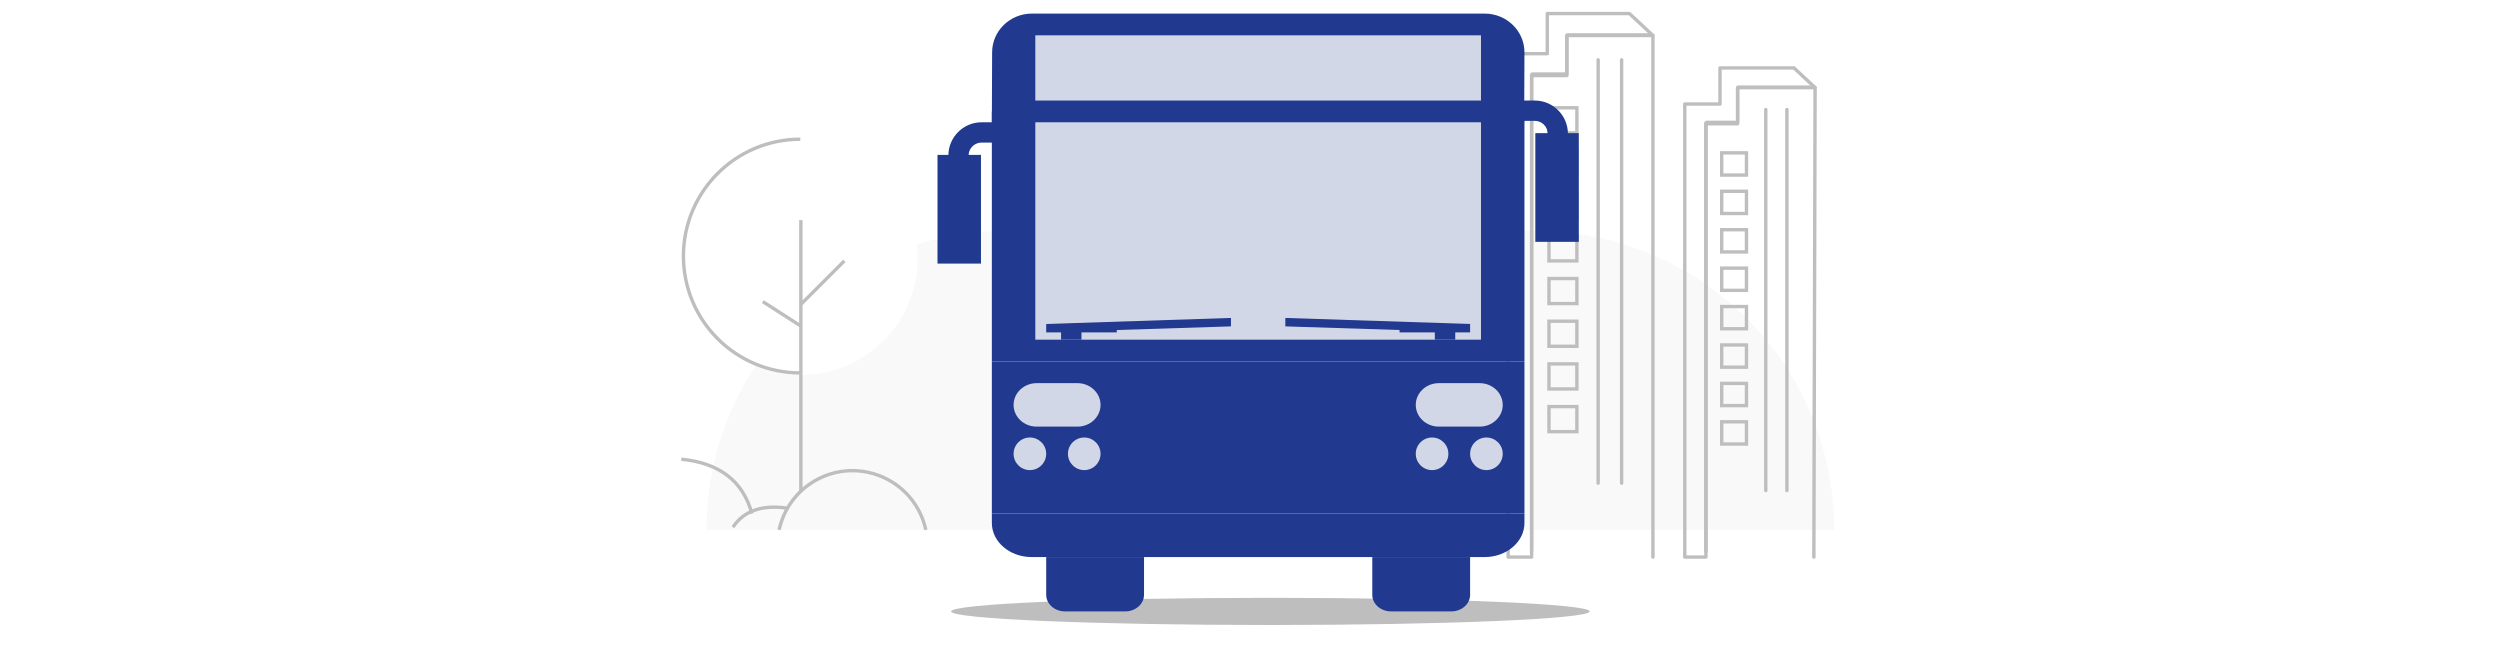 <svg xmlns="http://www.w3.org/2000/svg" width="368" height="96" viewBox="0 0 368 96">
  <defs>
    <filter id="trenner_1-a">
      <feColorMatrix in="SourceGraphic" values="0 0 0 0 0.745 0 0 0 0 0.745 0 0 0 0 0.745 0 0 0 1 0"/>
    </filter>
    <filter id="trenner_1-b">
      <feColorMatrix in="SourceGraphic" values="0 0 0 0 0.745 0 0 0 0 0.745 0 0 0 0 0.745 0 0 0 1 0"/>
    </filter>
  </defs>
  <g fill="none" fill-rule="evenodd">
    <rect width="368" height="96" fill="#FFF"/>
    <path fill="#F9F9F9" d="M148,34 L226,34 C250.301,34 270,53.699 270,78 L270,78 L270,78 L104,78 C104,53.699 123.699,34 148,34 Z"/>
    <g filter="url(#trenner_1-a)">
      <g transform="translate(222 2)">
        <polyline stroke="#BEBEBE" stroke-linecap="round" stroke-linejoin="bevel" stroke-width=".5" points="21.312 80 21.312 3.142 8.64 3.142 8.64 8.902 3.456 8.902 3.456 79.069"/>
        <line x1="13.248" x2="13.248" y1="6.807" y2="69.12" stroke="#BEBEBE" stroke-linecap="round" stroke-width=".5"/>
        <line x1="16.704" x2="16.704" y1="6.807" y2="69.12" stroke="#BEBEBE" stroke-linecap="round" stroke-width=".5"/>
        <rect width="4.108" height="3.689" x="6.01" y="13.865" stroke="#BEBEBE" stroke-width=".5"/>
        <rect width="4.108" height="3.689" x="6.01" y="20.148" stroke="#BEBEBE" stroke-width=".5"/>
        <rect width="4.108" height="3.689" x="6.01" y="26.432" stroke="#BEBEBE" stroke-width=".5"/>
        <rect width="4.108" height="3.689" x="6.01" y="32.715" stroke="#BEBEBE" stroke-width=".5"/>
        <rect width="4.108" height="3.689" x="6.01" y="38.999" stroke="#BEBEBE" stroke-width=".5"/>
        <rect width="4.108" height="3.689" x="6.01" y="45.283" stroke="#BEBEBE" stroke-width=".5"/>
        <rect width="4.108" height="3.689" x="6.01" y="51.566" stroke="#BEBEBE" stroke-width=".5"/>
        <rect width="4.108" height="3.689" x="6.01" y="57.85" stroke="#BEBEBE" stroke-width=".5"/>
        <polygon stroke="#BEBEBE" stroke-linecap="round" stroke-linejoin="round" stroke-width=".5" points="0 5.906 0 80 3.456 80 3.456 9.128 8.64 9.128 8.64 3.221 21.312 3.221 17.856 0 5.76 0 5.76 5.906"/>
      </g>
    </g>
    <g filter="url(#trenner_1-b)">
      <g transform="translate(248 10)">
        <polyline stroke="#BEBEBE" stroke-linecap="round" stroke-linejoin="bevel" stroke-width=".5" points="19 72 19.181 2.828 7.776 2.828 7.776 8.012 3.11 8.012 3.11 71.162"/>
        <line x1="11.923" x2="11.923" y1="6.127" y2="62.208" stroke="#BEBEBE" stroke-linecap="round" stroke-width=".5"/>
        <line x1="15.034" x2="15.034" y1="6.127" y2="62.208" stroke="#BEBEBE" stroke-linecap="round" stroke-width=".5"/>
        <rect width="3.647" height="3.27" x="5.434" y="12.503" stroke="#BEBEBE" stroke-width=".5"/>
        <rect width="3.647" height="3.27" x="5.434" y="18.158" stroke="#BEBEBE" stroke-width=".5"/>
        <rect width="3.647" height="3.27" x="5.434" y="23.814" stroke="#BEBEBE" stroke-width=".5"/>
        <rect width="3.647" height="3.27" x="5.434" y="29.469" stroke="#BEBEBE" stroke-width=".5"/>
        <rect width="3.647" height="3.27" x="5.434" y="35.124" stroke="#BEBEBE" stroke-width=".5"/>
        <rect width="3.647" height="3.27" x="5.434" y="40.779" stroke="#BEBEBE" stroke-width=".5"/>
        <rect width="3.647" height="3.27" x="5.434" y="46.435" stroke="#BEBEBE" stroke-width=".5"/>
        <rect width="3.647" height="3.27" x="5.434" y="52.09" stroke="#BEBEBE" stroke-width=".5"/>
        <polygon stroke="#BEBEBE" stroke-linecap="round" stroke-linejoin="round" stroke-width=".5" points="0 5.315 0 72 3.11 72 3.11 8.215 7.776 8.215 7.776 2.899 19.181 2.899 16.07 0 5.184 0 5.184 5.315"/>
      </g>
    </g>
    <ellipse cx="187" cy="90" fill="#BEBEBE" rx="47" ry="2"/>
    <g transform="translate(138 2)">
      <path fill="#213A8F" fill-rule="nonzero" d="M16 85.559C16 86.906 17.243 88 18.775 88L27.625 88C29.157 88 30.4 86.906 30.4 85.559L30.4 80 16 80 16 85.559zM64 85.559C64 86.906 65.243 88 66.775 88L75.625 88C77.157 88 78.4 86.906 78.4 85.559L78.4 80 64 80 64 85.559z"/>
      <g fill="#213A8F" fill-rule="nonzero" transform="translate(0 16)">
        <path d="M3.087,6.4 C3.909,6.4 4.574,5.732 4.574,4.905 C4.574,3.848 5.428,2.99 6.48,2.99 L8.113,2.99 C8.935,2.99 9.6,2.321 9.6,1.495 C9.6,0.668 8.935,0 8.113,0 L6.48,0 C3.789,0 1.6,2.201 1.6,4.902 C1.6,5.729 2.265,6.4 3.087,6.4 Z"/>
        <rect width="6.4" height="16" y="4.8"/>
      </g>
      <g fill="#213A8F" fill-rule="nonzero" transform="matrix(-1 0 0 1 94.4 12.8)">
        <path d="M3.087,6.4 C3.909,6.4 4.574,5.732 4.574,4.905 C4.574,3.848 5.428,2.99 6.48,2.99 L8.113,2.99 C8.935,2.99 9.6,2.321 9.6,1.495 C9.6,0.668 8.935,0 8.113,0 L6.48,0 C3.789,0 1.6,2.201 1.6,4.902 C1.6,5.729 2.265,6.4 3.087,6.4 Z"/>
        <rect width="6.4" height="16" y="4.8"/>
      </g>
      <path fill="#213A8F" fill-rule="nonzero" d="M80.54 0L13.9 0C10.665 0 8.04 2.554 8.04 5.707L8 16 86.36 16 86.4 5.707C86.4 2.554 83.778 0 80.54 0zM8 73.6L8 74.98C8 77.751 10.627 80 13.863 80L80.537 80C83.776 80 86.4 77.751 86.4 74.98L86.4 73.6 8 73.6z"/>
      <rect width="78.4" height="22.4" x="8" y="51.2" fill="#213A8F" fill-rule="nonzero"/>
      <rect width="78.4" height="36.8" x="8" y="14.4" fill="#213A8F" fill-rule="nonzero"/>
      <rect width="65.6" height="32" x="14.4" y="16" fill="#D2D7E8" fill-rule="nonzero"/>
      <circle cx="13.6" cy="64.8" r="2.4" fill="#D2D7E8" fill-rule="nonzero"/>
      <circle cx="21.6" cy="64.8" r="2.4" fill="#D2D7E8" fill-rule="nonzero"/>
      <circle cx="72.8" cy="64.8" r="2.4" fill="#D2D7E8" fill-rule="nonzero"/>
      <circle cx="80.8" cy="64.8" r="2.4" fill="#D2D7E8" fill-rule="nonzero"/>
      <path fill="#D2D7E8" fill-rule="nonzero" d="M79.799 54.4L73.801 54.4C71.924 54.4 70.4 55.834 70.4 57.602 70.4 59.369 71.921 60.8 73.801 60.8L79.799 60.8C81.676 60.8 83.2 59.369 83.2 57.602 83.197 55.834 81.676 54.4 79.799 54.4zM20.599 54.4L14.601 54.4C12.724 54.4 11.2 55.834 11.2 57.602 11.2 59.369 12.721 60.8 14.601 60.8L20.599 60.8C22.476 60.8 24 59.369 24 57.602 23.997 55.834 22.476 54.4 20.599 54.4z"/>
      <rect width="65.6" height="9.6" x="14.4" y="3.2" fill="#D2D7E8"/>
      <polygon fill="#213A8F" points="18.187 46.933 18.187 48 21.194 48 21.194 46.933 26.388 46.933 26.388 46.578 43.2 46.044 43.2 44.8 16 45.689 16 46.933"/>
      <polygon fill="#213A8F" points="53.387 46.933 53.387 48 56.394 48 56.394 46.933 61.588 46.933 61.588 46.578 78.4 46.044 78.4 44.8 51.2 45.689 51.2 46.933" transform="matrix(-1 0 0 1 129.6 0)"/>
    </g>
    <g transform="translate(100 20)">
      <circle cx="17.887" cy="18" r="17.2" fill="#FFF"/>
      <path stroke="#BEBEBE" stroke-width=".5" d="M26.4,26.295 C26.4,16.796 18.699,9.095 9.2,9.095 C-0.299,9.095 -8,16.796 -8,26.295" transform="rotate(-90 9.2 17.695)"/>
      <polyline stroke="#BEBEBE" stroke-width=".5" points="17.887 35.2 17.887 52 17.887 52.4"/>
      <polyline stroke="#BEBEBE" stroke-width=".5" points="17.887 35.2 17.887 25.2 17.887 12.4"/>
      <line x1="17.887" x2="24.287" y1="24.8" y2="18.4" stroke="#BEBEBE" stroke-width=".5"/>
      <line x1="17.887" x2="12.287" y1="28" y2="24.4" stroke="#BEBEBE" stroke-width=".5"/>
      <path stroke="#BEBEBE" stroke-width=".5" d="M14.687 58C15.975 52.035 21.855 48.244 27.82 49.533 32.059 50.449 35.371 53.76 36.287 58L36.287 58 36.287 58M.287 47.6C5.887 48.133 9.353 50.8 10.687 55.6M7.887 57.6C9.487 55.2 12.153 54.267 15.887 54.8"/>
    </g>
  </g>
</svg>
